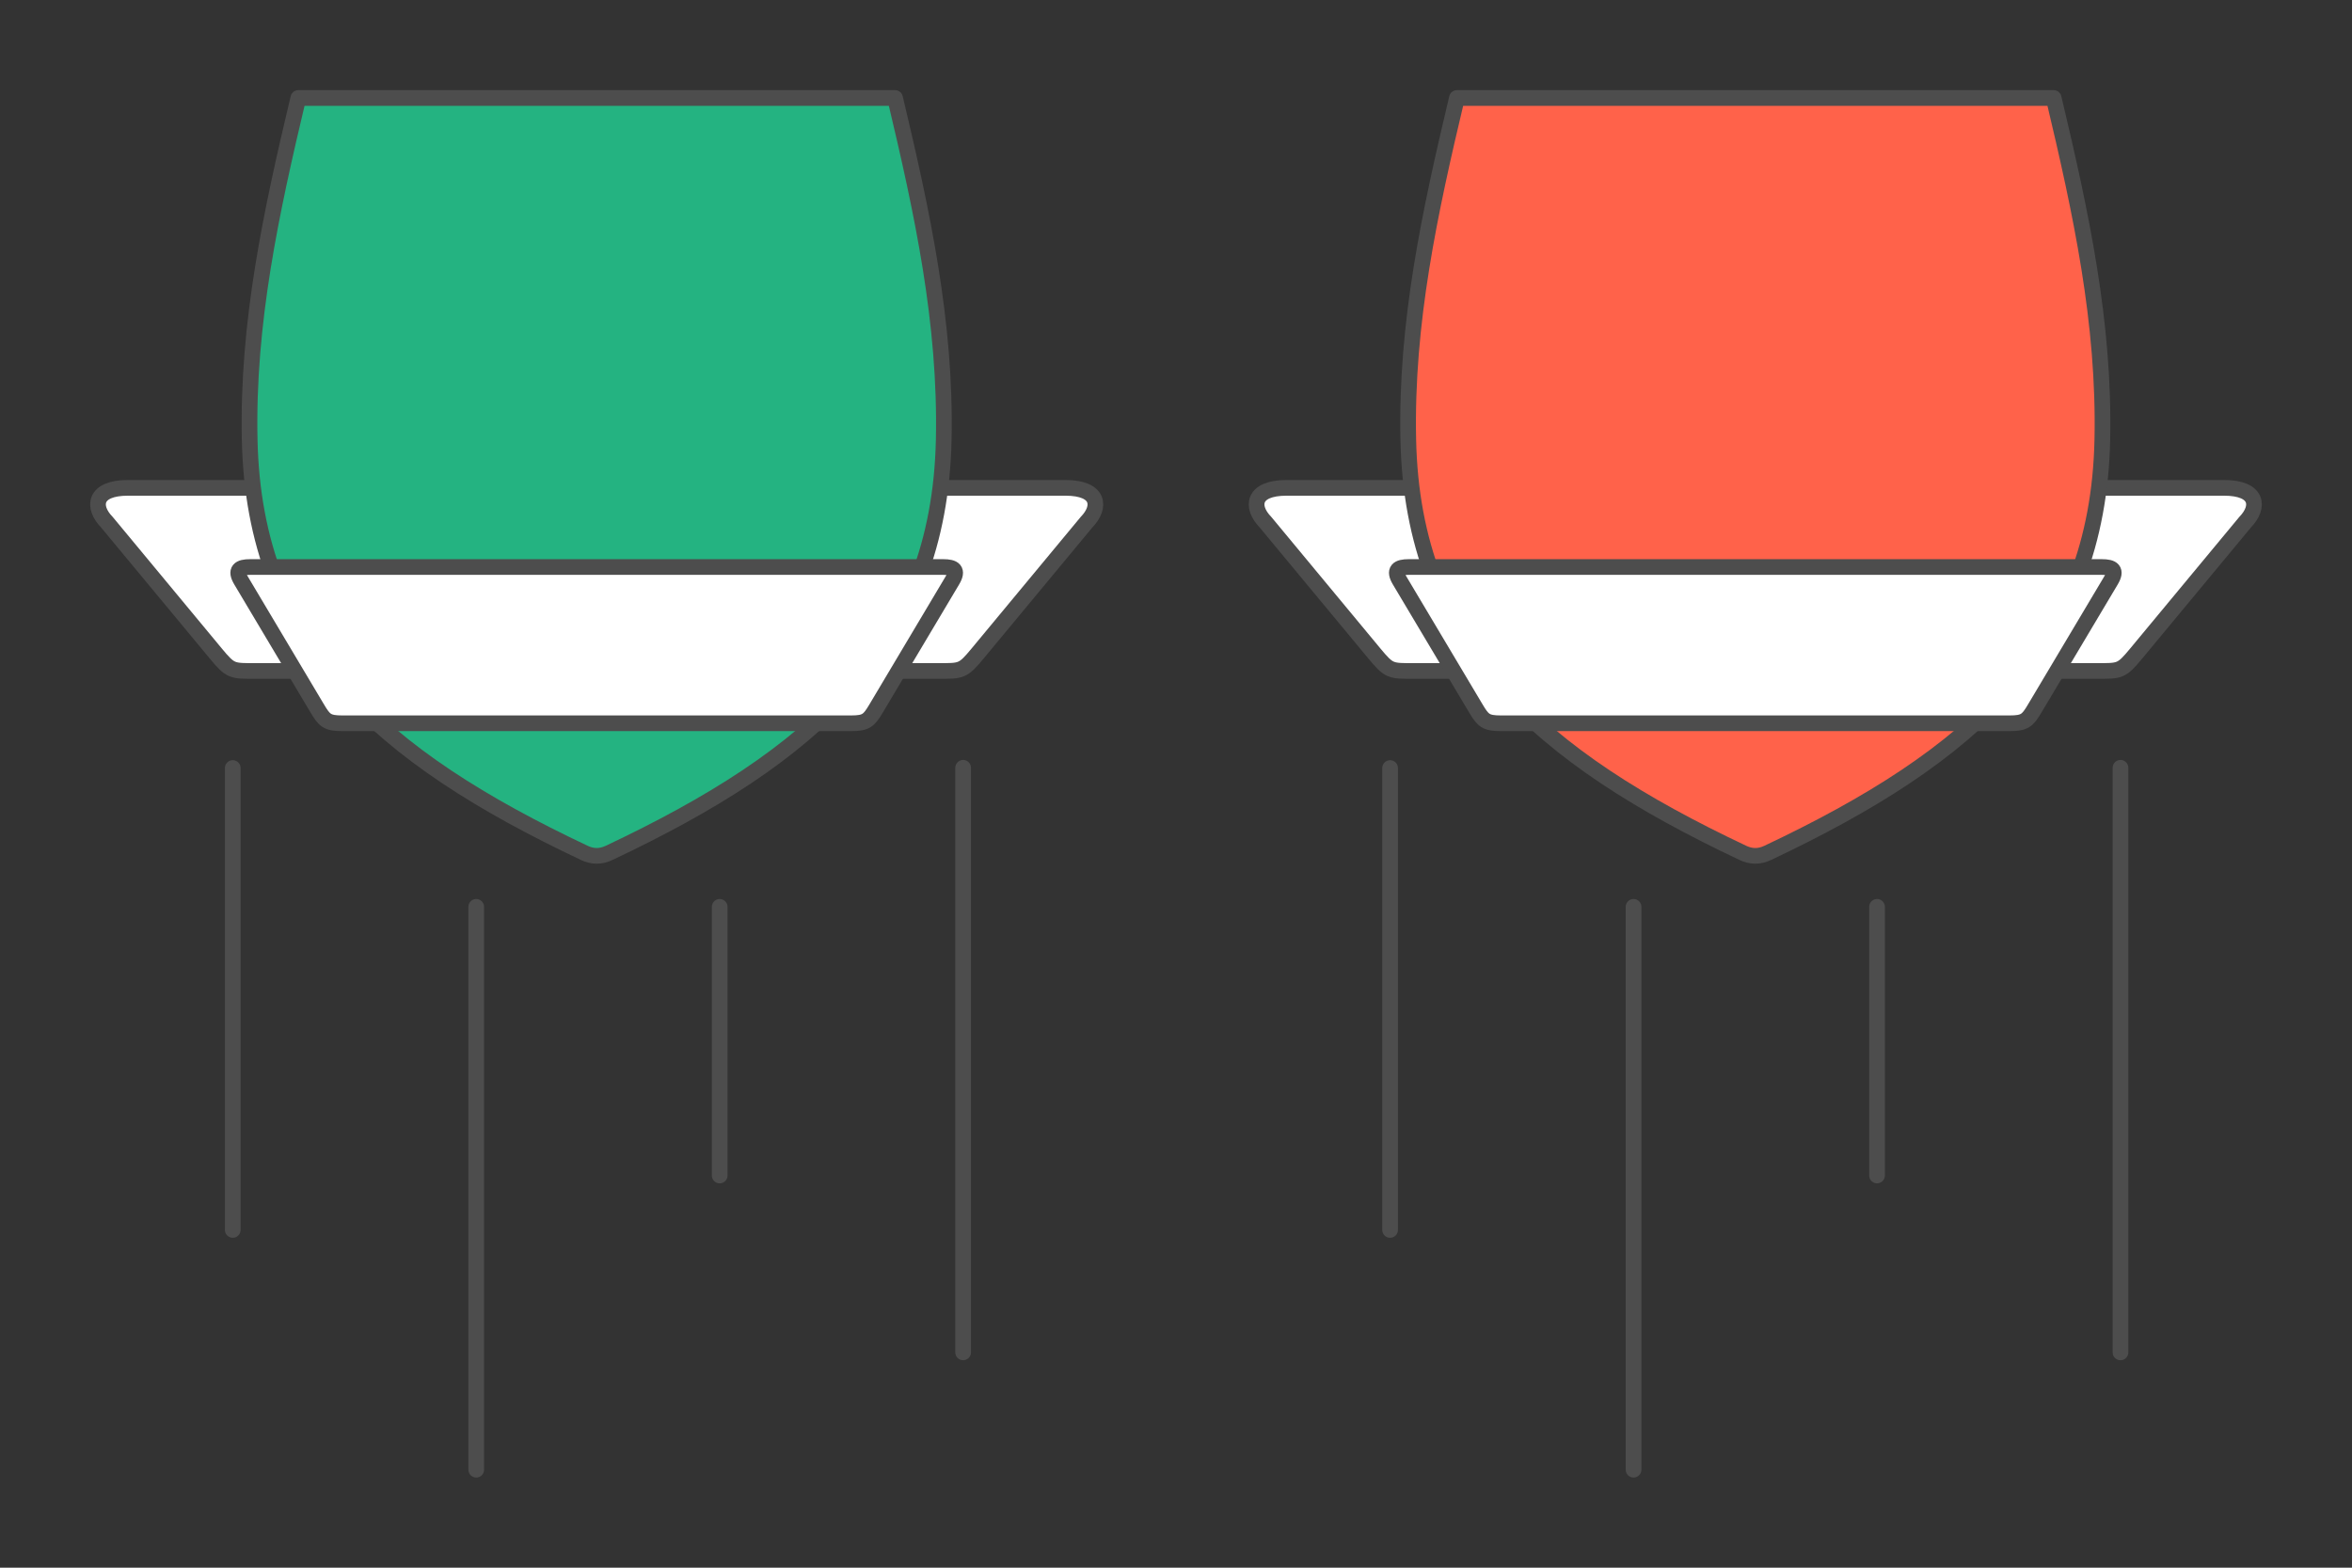<?xml version="1.0" encoding="UTF-8"?>
<!DOCTYPE svg PUBLIC "-//W3C//DTD SVG 1.1//EN" "http://www.w3.org/Graphics/SVG/1.1/DTD/svg11.dtd">
<!-- Creator: CorelDRAW 2020 (64-Bit) -->
<svg xmlns="http://www.w3.org/2000/svg" xml:space="preserve" width="300px" height="200px" version="1.1" style="shape-rendering:geometricPrecision; text-rendering:geometricPrecision; image-rendering:optimizeQuality; fill-rule:evenodd; clip-rule:evenodd"
viewBox="0 0 14633.3 9755.5"
 xmlns:xlink="http://www.w3.org/1999/xlink"
 xmlns:xodm="http://www.corel.com/coreldraw/odm/2003">
 <rect x="0" y="0" width="14633.3" height="9755.5" fill="#333333" stroke="none"/>
 <defs>
  <style type="text/css">
   <![CDATA[
    .str0 {stroke:#4D4D4D;stroke-width:97.6;stroke-linecap:round;stroke-linejoin:round;stroke-miterlimit:2.613}
    .fil0 {fill:none}
    .fil3 {fill:#24B381}
    .fil2 {fill:#FF624A}
    .fil1 {fill:white}
   ]]>
  </style>
 </defs>
 <g id="Layer_x0020_1">
  <g id="_2604236883216">
   <polygon class="fil0" points="14633.3,0 0,0 0,9755.5 14633.3,9755.5 "/>
   <g>
    <path class="fil1 str0" d="M10920.8 4175.4c-722.1,0 -1397,0 -2119.1,0 -151.2,0 -157.4,3.8 -251.6,-109.8l-677.4 -816.9c-90.7,-93.4 -82.5,-212.9 132.4,-212.9 971.9,0 1943.8,0 2915.7,0 971.9,0 1943.9,0 2915.8,0 214.8,0 223,119.5 132.4,212.9l-677.4 816.9c-94.2,113.6 -100.5,109.8 -251.7,109.8 -722.1,0 -1397,0 -2119.1,0z"/>
    <path class="fil2 str0" d="M10843.9 5307.5c-1265.9,-597.9 -2054.8,-1282.5 -2082.1,-2571.2 -15.5,-728.9 133.1,-1413.4 302.7,-2126.6 1237.5,0 2475.1,0 3712.7,0 169.6,713.2 318.1,1397.7 302.7,2126.6 -27.3,1288.7 -816.2,1973.3 -2082.2,2571.2 -54.3,25.6 -104.1,23.4 -153.8,0z"/>
    <path class="fil1 str0" d="M10920.8 4500.9c-527.1,0 -1054.2,0 -1581.3,0 -95.6,0 -112.4,-17.1 -157.4,-92.6 -157.9,-265.2 -315.4,-530.6 -473.8,-795.5 -39.1,-65.4 -11,-84.4 57.2,-84.4 718.4,0 1436.9,0 2155.3,0 718.5,0 1436.9,0 2155.3,0 68.2,0 96.4,19 57.2,84.4 -158.4,264.9 -315.8,530.3 -473.7,795.5 -45,75.5 -61.9,92.6 -157.4,92.6 -527.1,0 -1054.2,0 -1581.4,0z"/>
   </g>
   <g>
    <path class="fil1 str0" d="M3712.5 4175.4c-722.1,0 -1397,0 -2119.1,0 -151.3,0 -157.5,3.8 -251.7,-109.8l-677.4 -816.9c-90.6,-93.4 -82.4,-212.9 132.4,-212.9 971.9,0 1943.9,0 2915.8,0 971.9,0 1943.8,0 2915.7,0 214.8,0 223,119.5 132.4,212.9l-677.4 816.9c-94.2,113.6 -100.4,109.8 -251.6,109.8 -722.1,0 -1397,0 -2119.1,0z"/>
    <path class="fil3 str0" d="M3635.6 5307.5c-1266,-597.9 -2054.9,-1282.5 -2082.2,-2571.2 -15.4,-728.9 133.1,-1413.4 302.7,-2126.6 1237.6,0 2475.1,0 3712.7,0 169.6,713.2 318.1,1397.7 302.7,2126.6 -27.3,1288.7 -816.2,1973.3 -2082.2,2571.2 -54.2,25.6 -104.1,23.4 -153.7,0z"/>
    <path class="fil1 str0" d="M3712.5 4500.9c-527.2,0 -1054.3,0 -1581.4,0 -95.6,0 -112.4,-17.1 -157.4,-92.6 -157.9,-265.2 -315.4,-530.6 -473.7,-795.5 -39.2,-65.4 -11,-84.4 57.1,-84.4 718.5,0 1436.9,0 2155.4,0 718.4,0 1436.8,0 2155.3,0 68.1,0 96.3,19 57.1,84.4 -158.3,264.9 -315.8,530.3 -473.7,795.5 -45,75.5 -61.8,92.6 -157.4,92.6 -527.1,0 -1054.2,0 -1581.3,0z"/>
   </g>
   <g>
    <line class="fil0 str0" x1="1448.1" y1="4779.4" x2="1448.1" y2= "7653.7" />
    <line class="fil0 str0" x1="4477.6" y1="5643.2" x2="4477.6" y2= "7314.9" />
    <line class="fil0 str0" x1="5992.3" y1="4777.9" x2="5992.3" y2= "8415.7" />
    <line class="fil0 str0" x1="2962.9" y1="5643.2" x2="2962.9" y2= "9145.8" />
   </g>
   <g>
    <line class="fil0 str0" x1="8648.7" y1="4779.4" x2="8648.7" y2= "7653.7" />
    <line class="fil0 str0" x1="11678.2" y1="5643.2" x2="11678.2" y2= "7314.9" />
    <line class="fil0 str0" x1="13192.9" y1="4777.9" x2="13192.9" y2= "8415.7" />
    <line class="fil0 str0" x1="10163.4" y1="5643.2" x2="10163.4" y2= "9145.8" />
   </g>
  </g>
 </g>
</svg>
